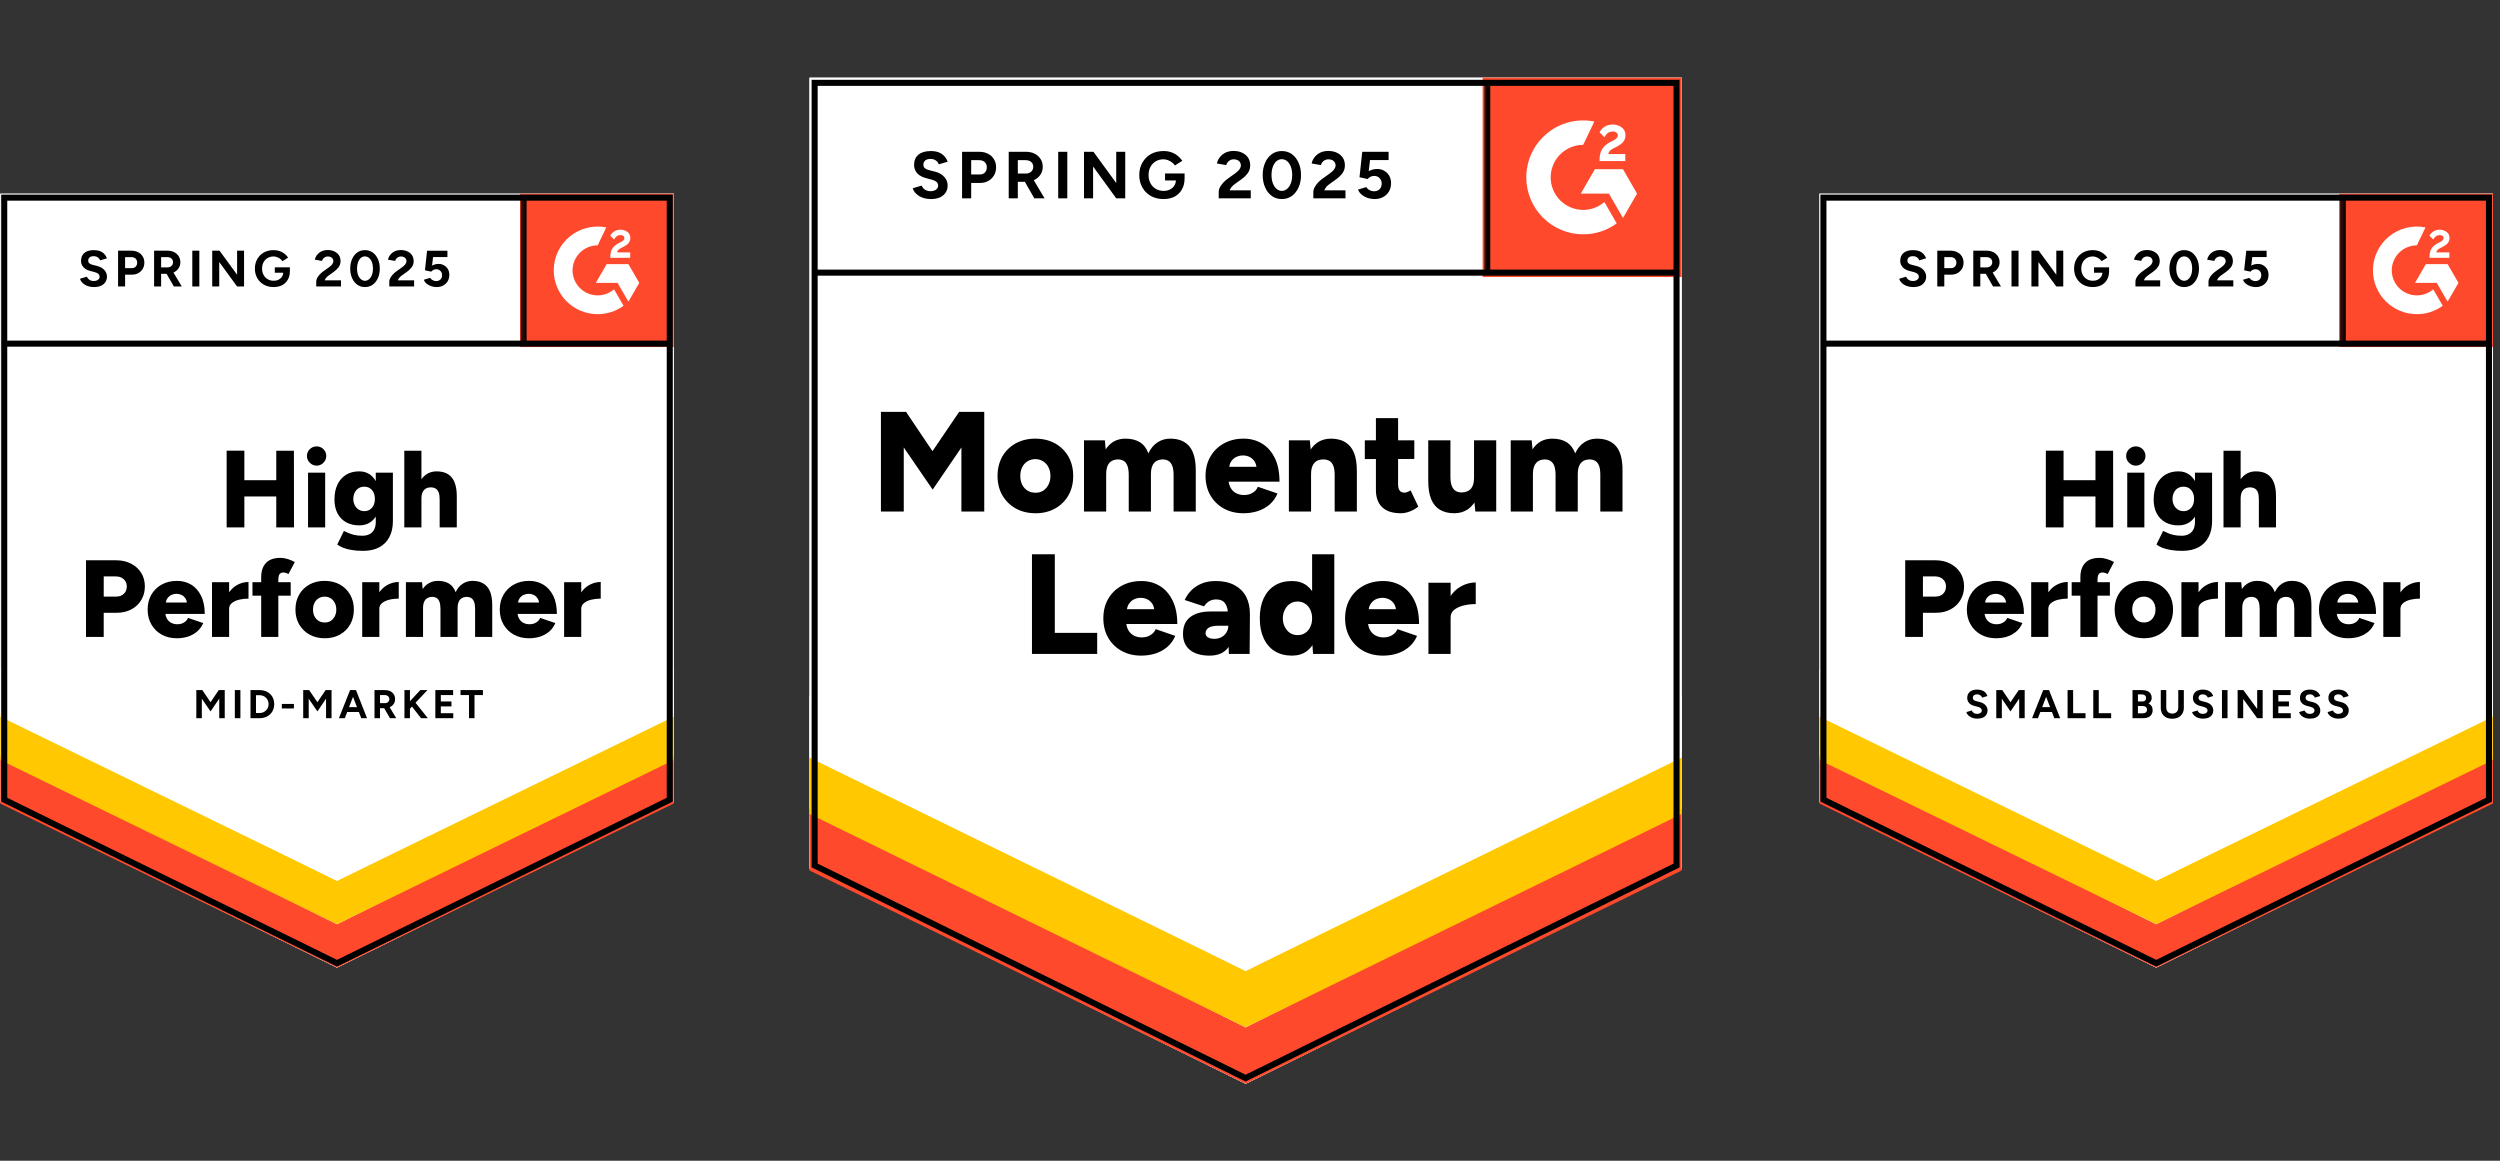 <svg fill="none" height="208" viewBox="0 0 448 208" width="448" xmlns="http://www.w3.org/2000/svg" xmlns:xlink="http://www.w3.org/1999/xlink"><rect x="0" y="0" width="448" height="208" fill="#333333" stroke="none"/><mask id="a" height="37" maskUnits="userSpaceOnUse" width="37" x="265" y="13"><path d="m265.683 13.924h35.678v35.72h-35.678z" fill="#fff"/></mask><mask id="b" height="29" maskUnits="userSpaceOnUse" width="28" x="93" y="34"><path d="m93.186 34.71h27.548v27.477h-27.548z" fill="#fff"/></mask><mask id="c" height="29" maskUnits="userSpaceOnUse" width="28" x="419" y="34"><path d="m419.186 34.71h27.548v27.477h-27.548z" fill="#fff"/></mask><path d="m145.06 155.669 78.15 38.554 78.151-38.554v-141.745h-156.301z" fill="#fff"/><path d="m145.06 155.669 78.15 38.554 78.151-38.554v-141.745h-156.301z" fill="#fff"/><path d="m166.797 35.673c-.419 0-.81-.051-1.172-.153-.374-.102-.702-.244-.985-.425-.283-.193-.516-.403-.697-.629-.192-.227-.317-.471-.374-.731l1.597-.476c.102.272.283.505.544.697.26.193.589.295.985.306.419.011.765-.079 1.037-.272.26-.193.39-.437.39-.731 0-.261-.101-.482-.305-.663-.216-.181-.504-.318-.867-.408l-1.087-.289c-.397-.102-.753-.261-1.07-.476-.306-.204-.544-.465-.714-.782-.181-.306-.272-.663-.272-1.072 0-.794.261-1.412.782-1.854.521-.431 1.257-.646 2.208-.646.533 0 .997.074 1.393.221.408.159.742.38 1.003.663.272.283.481.624.628 1.02l-1.58.476c-.102-.272-.277-.499-.526-.68-.261-.193-.584-.289-.969-.289-.396 0-.708.091-.934.272-.227.181-.34.442-.34.782 0 .261.091.465.272.612s.425.261.73.34l1.088.272c.713.181 1.268.499 1.665.953.396.454.594.958.594 1.514 0 .488-.119.913-.356 1.276-.238.374-.578.663-1.02.868-.453.204-1.002.306-1.648.306zm5.607-.136v-8.335h3.092c.589 0 1.11.119 1.563.357.453.227.804.55 1.053.97.261.42.391.901.391 1.446s-.125 1.026-.374 1.446c-.249.419-.583.748-1.002.987-.431.249-.929.374-1.495.374h-1.597v2.756zm1.631-4.269h1.563c.362 0 .662-.119.9-.357.227-.238.34-.55.34-.935 0-.374-.125-.686-.374-.935-.26-.227-.594-.34-1.002-.34h-1.427zm6.727 4.269v-8.335h3.092c.589 0 1.11.113 1.564.34.453.238.804.556 1.053.953.26.397.391.862.391 1.395 0 .522-.136.987-.408 1.395-.261.408-.623.726-1.087.953-.454.227-.975.34-1.563.34h-1.411v2.96zm4.588 0-1.92-3.351 1.24-.884 2.514 4.235zm-2.957-4.439h1.478c.25 0 .471-.051.663-.153.193-.102.346-.244.459-.425s.17-.391.17-.629c0-.351-.125-.641-.374-.867-.261-.215-.595-.323-1.002-.323h-1.394zm7.238 4.439v-8.335h1.631v8.335zm4.621 0v-8.335h1.699l4.077 5.596v-5.596h1.614v8.335h-1.614l-4.145-5.698v5.698zm14.254.136c-.85 0-1.603-.181-2.26-.544-.657-.374-1.166-.884-1.529-1.531-.373-.646-.56-1.389-.56-2.228 0-.839.187-1.582.56-2.228.363-.646.872-1.157 1.529-1.531.657-.363 1.41-.544 2.26-.544.51 0 .974.074 1.393.221.43.147.81.357 1.138.629.329.261.606.561.833.901l-1.325.833c-.136-.215-.318-.403-.544-.561-.215-.17-.453-.3-.714-.391-.26-.102-.521-.153-.781-.153-.521 0-.985.119-1.393.357-.408.249-.725.584-.952 1.004-.226.419-.339.907-.339 1.463 0 .544.113 1.032.339 1.463.227.431.544.765.952 1.004.408.249.883.374 1.427.374.419 0 .793-.085 1.121-.255.329-.17.589-.403.782-.697.192-.306.288-.658.288-1.055l1.547-.238c0 .782-.165 1.451-.493 2.007-.317.556-.759.981-1.325 1.276-.567.283-1.218.425-1.954.425zm.272-3.334v-1.259h3.5v1.004l-.884.255zm9.616 3.198v-1.208c0-.227.068-.476.204-.748.147-.283.345-.561.594-.834.261-.283.561-.544.901-.782l1.257-.901c.17-.125.334-.261.492-.408.159-.147.284-.312.374-.493.102-.181.153-.351.153-.51 0-.215-.051-.403-.153-.561-.09-.17-.232-.3-.425-.391-.192-.102-.43-.153-.713-.153-.238 0-.447.051-.629.153-.181.091-.334.215-.458.374-.114.159-.199.329-.255.51l-1.665-.289c.079-.397.249-.765.51-1.106.26-.34.6-.618 1.019-.834.43-.204.912-.306 1.444-.306.623 0 1.155.113 1.597.34.442.215.787.516 1.036.901.238.386.357.833.357 1.344s-.142.97-.425 1.378c-.283.397-.668.771-1.155 1.123l-1.138.816c-.227.159-.425.335-.595.527-.158.193-.283.403-.374.629h3.789v1.429zm11.314.136c-.679 0-1.274-.181-1.783-.544-.521-.374-.923-.884-1.207-1.531-.294-.646-.441-1.389-.441-2.228 0-.839.147-1.582.441-2.228.284-.646.686-1.157 1.207-1.531.509-.363 1.098-.544 1.766-.544.68 0 1.28.181 1.801.544.51.374.912.884 1.207 1.531.294.646.441 1.389.441 2.228 0 .839-.147 1.582-.441 2.228-.295.646-.697 1.157-1.207 1.531-.521.363-1.115.544-1.784.544zm0-1.463c.352 0 .669-.125.952-.374.283-.238.504-.573.662-1.004.159-.42.238-.907.238-1.463 0-.556-.079-1.049-.238-1.48-.158-.431-.379-.765-.662-1.004s-.606-.357-.969-.357c-.351 0-.668.119-.951.357-.272.238-.487.573-.646 1.004-.158.431-.237.924-.237 1.48 0 .556.079 1.043.237 1.463.159.431.38.765.663 1.004.272.249.589.374.951.374zm5.641 1.327v-1.208c0-.227.074-.476.221-.748.147-.283.345-.561.594-.834.25-.283.55-.544.901-.782l1.257-.901c.17-.125.334-.261.493-.408.147-.147.272-.312.373-.493.102-.181.153-.351.153-.51 0-.215-.051-.403-.153-.561-.101-.17-.243-.3-.424-.391-.193-.102-.431-.153-.714-.153-.238 0-.447.051-.628.153-.193.091-.346.215-.459.374-.125.159-.21.329-.255.51l-1.665-.289c.079-.397.249-.765.51-1.106.26-.34.6-.618 1.019-.834.431-.204.912-.306 1.444-.306.623 0 1.155.113 1.597.34.442.215.787.516 1.037.901.237.386.356.833.356 1.344s-.141.97-.424 1.378c-.284.397-.669.771-1.156 1.123l-1.138.816c-.226.159-.425.335-.595.527-.158.193-.283.403-.373.629h3.788v1.429zm10.958.136c-.374 0-.765-.062-1.172-.187-.397-.125-.753-.312-1.071-.561-.328-.261-.566-.578-.713-.953l1.478-.442c.181.261.391.448.629.561.237.125.492.187.764.187.408 0 .742-.125 1.002-.374.25-.249.374-.584.374-1.004 0-.397-.124-.726-.374-.987-.249-.261-.577-.391-.985-.391-.249 0-.476.057-.68.17-.203.113-.362.244-.475.391l-1.461-.323.492-4.559h4.723v1.48h-3.33l-.237 1.99c.215-.113.453-.21.713-.289.261-.068.544-.102.85-.102.453 0 .866.113 1.24.34.374.215.668.51.883.884s.323.811.323 1.31c0 .567-.124 1.066-.374 1.497-.26.431-.611.765-1.053 1.004-.442.238-.957.357-1.546.357z" fill="#000"/><path d="m157.861 91.668v-17.86h4.502l4.74 7.042 4.774-7.042h4.502v17.86h-4.094v-11.481l-5.148 7.552-5.182-7.552v11.481zm27.726.306c-1.348 0-2.531-.283-3.55-.85-1.02-.567-1.824-1.355-2.413-2.364-.578-.998-.866-2.155-.866-3.47 0-1.304.283-2.461.849-3.47.566-.998 1.365-1.786 2.396-2.364 1.03-.567 2.197-.851 3.499-.851 1.348 0 2.537.283 3.568.851 1.019.578 1.818 1.366 2.396 2.364.566 1.009.849 2.166.849 3.47 0 1.315-.283 2.472-.849 3.47-.578 1.009-1.377 1.797-2.396 2.364-1.019.567-2.18.85-3.483.85zm0-3.674c.51 0 .963-.125 1.359-.374.397-.261.708-.618.935-1.072.238-.442.357-.964.357-1.565 0-.59-.119-1.111-.357-1.565-.227-.454-.544-.805-.952-1.055-.407-.261-.872-.391-1.393-.391-.532 0-1.002.13-1.41.391-.408.249-.725.601-.951 1.055-.227.454-.34.975-.34 1.565 0 .601.113 1.123.34 1.565.226.454.549.811.968 1.072.419.249.901.374 1.444.374zm8.665 3.368v-12.757h3.737l.153 1.616c.408-.635.912-1.117 1.512-1.446.612-.318 1.28-.476 2.005-.476 1.053 0 1.926.215 2.616.646.691.442 1.195 1.106 1.513 1.99.396-.85.934-1.502 1.613-1.956.68-.454 1.445-.68 2.294-.68 1.529 0 2.679.465 3.449 1.395.77.941 1.149 2.398 1.138 4.371v7.297h-3.975v-6.532c0-.68-.074-1.219-.221-1.616s-.357-.692-.629-.884c-.272-.181-.594-.283-.968-.306-.725-.023-1.28.187-1.665.629-.385.431-.578 1.089-.578 1.973v6.736h-3.975v-6.532c0-.68-.074-1.219-.221-1.616-.136-.397-.34-.692-.612-.884-.272-.181-.594-.283-.968-.306-.736-.023-1.297.187-1.682.629-.374.431-.561 1.089-.561 1.973v6.736zm28.559.306c-1.325 0-2.498-.283-3.517-.85-1.019-.567-1.818-1.355-2.396-2.364-.577-.998-.866-2.155-.866-3.47 0-1.327.295-2.489.883-3.487.589-1.009 1.394-1.792 2.413-2.347 1.019-.567 2.197-.851 3.534-.851 1.212 0 2.299.289 3.262.868.974.578 1.744 1.44 2.31 2.585.566 1.134.85 2.551.85 4.252h-9.582l.441-.476c0 .578.119 1.089.357 1.531s.567.777.986 1.004c.43.227.906.34 1.427.34.634 0 1.166-.142 1.597-.425.43-.272.73-.624.9-1.055l3.517 1.208c-.34.794-.816 1.457-1.427 1.99-.623.522-1.337.913-2.141 1.174-.793.249-1.642.374-2.548.374zm-2.566-7.807-.407-.51h5.708l-.357.51c0-.624-.13-1.123-.391-1.497-.249-.374-.56-.646-.934-.816-.374-.159-.747-.238-1.121-.238s-.753.079-1.139.238c-.385.17-.707.442-.968.816-.26.374-.391.873-.391 1.497zm10.721 7.501v-12.757h3.754l.221 2.347v10.41zm8.205 0v-6.532h3.976v6.532zm0-6.532c0-.68-.073-1.219-.22-1.616-.159-.397-.374-.692-.646-.884-.283-.181-.629-.283-1.036-.306-.771-.023-1.348.187-1.733.629-.397.431-.595 1.089-.595 1.973h-1.189c0-1.338.204-2.483.611-3.436.408-.941.963-1.661 1.665-2.16.703-.488 1.524-.731 2.464-.731 1.019 0 1.874.21 2.565.629.702.42 1.229 1.055 1.58 1.905.34.85.51 1.939.51 3.266v.731zm11.876 6.838c-1.507 0-2.628-.363-3.364-1.089-.748-.714-1.121-1.746-1.121-3.096v-12.859h3.975v11.873c0 .51.096.884.289 1.123.181.238.47.357.866.357.148 0 .323-.04.527-.119.204-.079.391-.176.561-.289l1.376 2.909c-.408.34-.895.624-1.461.85-.566.227-1.116.34-1.648.34zm-6.473-9.712v-3.351h8.868v3.334zm19.809 9.406-.237-2.347v-10.41h3.975v12.757zm-8.443-6.226v-6.532h3.975v6.532zm3.975 0c0 .669.08 1.208.238 1.616.147.408.368.703.663.884.283.193.623.295 1.019.306.759 0 1.337-.215 1.733-.646.385-.431.578-1.083.578-1.956h1.206c0 1.349-.204 2.495-.612 3.436-.408.941-.963 1.661-1.665 2.16-.713.488-1.534.731-2.463.731-1.02 0-1.88-.21-2.583-.629-.69-.408-1.211-1.038-1.563-1.888-.351-.85-.526-1.939-.526-3.266v-.749zm10.805 6.226v-12.757h3.755l.153 1.616c.408-.635.912-1.117 1.512-1.446.6-.318 1.269-.476 2.005-.476 1.053 0 1.925.215 2.616.646.68.442 1.184 1.106 1.512 1.99.385-.85.918-1.502 1.597-1.956.68-.454 1.444-.68 2.294-.68 1.529 0 2.684.465 3.465 1.395.771.941 1.144 2.398 1.122 4.371v7.297h-3.976v-6.532c0-.68-.068-1.219-.204-1.616-.147-.397-.356-.692-.628-.884-.272-.181-.595-.283-.969-.306-.736-.023-1.291.187-1.665.629-.385.431-.577 1.089-.577 1.973v6.736h-3.976v-6.532c0-.68-.073-1.219-.221-1.616-.147-.397-.356-.692-.628-.884-.272-.181-.595-.283-.969-.306-.724-.023-1.279.187-1.664.629-.386.431-.578 1.089-.578 1.973v6.736zm-85.795 25.514v-17.86h4.094v14.084h7.594v3.776zm19.571.306c-1.325 0-2.497-.283-3.516-.85-1.02-.567-1.818-1.355-2.396-2.364-.578-.998-.866-2.155-.866-3.47 0-1.327.288-2.489.866-3.487.589-1.009 1.393-1.792 2.413-2.348 1.019-.567 2.202-.85 3.55-.85 1.201 0 2.288.289 3.262.867.963.579 1.727 1.441 2.294 2.586.577 1.134.866 2.551.866 4.252h-9.582l.425-.476c0 .578.119 1.089.357 1.531s.572.777 1.002 1.003c.419.227.895.341 1.427.341.623 0 1.15-.142 1.58-.426.442-.272.748-.623.918-1.054l3.516 1.207c-.339.794-.821 1.458-1.444 1.99-.623.522-1.33.913-2.123 1.174-.804.25-1.654.374-2.549.374zm-2.582-7.807-.408-.51h5.709l-.357.51c0-.624-.125-1.123-.374-1.497-.26-.374-.578-.646-.951-.816-.374-.159-.748-.238-1.122-.238-.373 0-.753.079-1.138.238-.374.17-.691.442-.951.816-.272.374-.408.873-.408 1.497zm18.297 7.501-.102-2.755v-3.589c0-.681-.056-1.276-.169-1.786-.125-.511-.34-.913-.646-1.208-.306-.283-.765-.425-1.376-.425-.476 0-.889.108-1.24.323-.363.227-.669.533-.918.919l-3.466-1.14c.284-.635.674-1.208 1.173-1.718.509-.51 1.127-.919 1.851-1.225.737-.306 1.586-.459 2.549-.459 1.325 0 2.446.249 3.364.748.917.488 1.608 1.174 2.072 2.059.453.884.68 1.933.68 3.146l-.051 7.11zm-3.465.306c-1.507 0-2.679-.34-3.517-1.02-.827-.681-1.24-1.639-1.24-2.875 0-1.349.43-2.353 1.291-3.01.872-.669 2.089-1.004 3.652-1.004h3.483v2.551h-1.987c-.85 0-1.462.119-1.835.358-.374.238-.561.572-.561 1.003 0 .306.142.544.425.715.283.181.668.272 1.155.272.498 0 .934-.108 1.308-.323.374-.205.663-.488.867-.851.215-.351.322-.743.322-1.174h1.003c0 1.701-.357 3.022-1.071 3.964-.713.929-1.812 1.394-3.295 1.394zm18.552-.306-.17-2.364v-15.496h3.975v17.86zm-3.789.306c-1.189 0-2.214-.266-3.075-.799s-1.523-1.304-1.988-2.313c-.464-.998-.696-2.189-.696-3.572 0-1.395.232-2.591.696-3.589.465-.987 1.127-1.752 1.988-2.297.861-.533 1.886-.799 3.075-.799 1.054 0 1.937.266 2.651.799.724.545 1.268 1.31 1.631 2.297.351.998.526 2.194.526 3.589 0 1.383-.175 2.574-.526 3.572-.363 1.009-.901 1.78-1.614 2.313-.725.533-1.614.799-2.668.799zm1.037-3.674c.498 0 .94-.124 1.325-.374.396-.261.702-.618.917-1.071.227-.443.34-.964.34-1.565 0-.59-.113-1.112-.34-1.565-.215-.454-.521-.805-.917-1.055-.385-.261-.833-.391-1.342-.391-.51 0-.963.13-1.36.391-.385.25-.69.601-.917 1.055-.238.453-.362.975-.374 1.565.012.601.136 1.122.374 1.565.227.453.538.81.934 1.071.397.25.85.374 1.36.374zm15.273 3.674c-1.325 0-2.498-.283-3.517-.85s-1.818-1.355-2.395-2.364c-.578-.998-.867-2.155-.867-3.47 0-1.327.289-2.489.867-3.487.589-1.009 1.393-1.792 2.412-2.348 1.019-.567 2.203-.85 3.551-.85 1.2 0 2.288.289 3.262.867.963.579 1.733 1.441 2.31 2.586.567 1.134.85 2.551.85 4.252h-9.582l.425-.476c0 .578.119 1.089.356 1.531.238.442.572.777 1.003 1.003.419.227.895.341 1.427.341.623 0 1.149-.142 1.58-.426.442-.272.747-.623.917-1.054l3.517 1.207c-.34.794-.821 1.458-1.444 1.99-.623.522-1.331.913-2.124 1.174-.804.25-1.653.374-2.548.374zm-2.582-7.807-.408-.51h5.708l-.357.51c0-.624-.124-1.123-.373-1.497-.261-.374-.578-.646-.952-.816-.374-.159-.747-.238-1.121-.238s-.753.079-1.138.238c-.374.17-.691.442-.952.816-.272.374-.407.873-.407 1.497zm13.659.902c0-1.384.277-2.535.832-3.453.555-.919 1.252-1.605 2.09-2.058.838-.465 1.716-.698 2.633-.698v3.878c-.781 0-1.512.085-2.191.255-.691.171-1.252.431-1.682.783-.419.351-.629.799-.629 1.344zm-2.922 6.599v-12.757h3.975v12.757z" fill="#000"/><path d="m265.683 13.924h35.678v35.72h-35.678z" fill="#ff492c"/><g mask="url(#a)"><path clip-rule="evenodd" d="m291.254 27.603h-3.048c.083-.478.377-.745.975-1.048l.562-.286c1.004-.515 1.539-1.095 1.539-2.041.011-.274-.047-.546-.168-.792-.12-.246-.3-.458-.523-.617-.452-.34-1.004-.507-1.639-.507-.493-.005-.976.133-1.392.396-.399.236-.719.585-.921 1.004l.884.883c.341-.691.839-1.031 1.493-1.031.552 0 .894.286.894.68 0 .332-.167.607-.802.929l-.359.175c-.783.396-1.327.847-1.639 1.361-.314.507-.471 1.16-.471 1.942v.211h4.615v-1.259zm-.417 2.721h-5.039l-2.519 4.371h5.039l2.519 4.371 2.522-4.371z" fill="#fff" fill-rule="evenodd"/><path clip-rule="evenodd" d="m283.707 37.616c-1.545-.001-3.025-.616-4.118-1.709-1.092-1.093-1.707-2.575-1.709-4.122.002-1.546.617-3.028 1.71-4.121 1.092-1.093 2.573-1.707 4.117-1.708l1.994-4.178c-1.478-.296-3.004-.26-4.467.106s-2.827 1.052-3.993 2.009-2.106 2.162-2.751 3.526-.98 2.856-.98 4.365c0 1.34.264 2.668.777 3.906.512 1.238 1.264 2.363 2.21 3.311.947.948 2.071 1.699 3.308 2.212s2.563.776 3.902.776c2.159.004 4.262-.682 6.006-1.956l-2.209-3.83c-1.055.912-2.403 1.414-3.797 1.413z" fill="#fff" fill-rule="evenodd"/><path d="m266.514 15.058v33.794" stroke="#000" stroke-width="1.085"/></g><path d="m145.06 155.986v-11.056l78.15 39.192 78.151-39.192v11.056l-78.151 38.237z" fill="#ff492c"/><path d="m145.06 145.858v-11.056l78.15 39.193 78.151-39.193v11.056l-78.151 38.237z" fill="#ffc800"/><path d="m145.06 135.763v-11.056l78.15 39.195 78.151-39.195v11.056l-78.151 38.237z" fill="#fff"/><path d="m300.638 48.852h-154.517m154.317 106.244-77.228 38.098-77.228-38.098v-140.249h154.456z" stroke="#000" stroke-width="1.085"/><path d="m.046 143.746 60.344 29.656 60.344-29.656v-109.036h-120.688z" fill="#fff"/><path d="m.046 143.746 60.344 29.656 60.344-29.656v-109.036h-120.688z" fill="#fff"/><g fill="#000"><path d="m16.831 51.441c-.324 0-.625-.039-.905-.118-.289-.079-.542-.188-.761-.327-.219-.148-.398-.31-.538-.484-.149-.174-.245-.362-.289-.563l1.233-.366c.079.209.219.388.42.536.201.148.455.227.761.236.324.009.59-.061.8-.209.201-.148.302-.336.302-.563 0-.201-.079-.371-.236-.51-.166-.14-.389-.244-.669-.314l-.84-.222c-.306-.079-.582-.201-.826-.366-.236-.157-.42-.358-.551-.602-.14-.235-.21-.51-.21-.824 0-.611.201-1.086.604-1.426.402-.332.971-.497 1.705-.497.411 0 .77.057 1.076.17.315.122.573.292.774.51.21.218.372.48.485.785l-1.22.366c-.079-.209-.214-.384-.407-.523-.201-.148-.45-.222-.748-.222-.306 0-.547.07-.722.209s-.262.34-.262.602c0 .201.07.358.21.471s.328.201.564.262l.84.209c.551.14.98.384 1.286.733.306.349.459.737.459 1.165 0 .375-.092.702-.276.981-.184.288-.446.51-.787.667-.35.157-.774.235-1.272.235zm4.329-.105v-6.411h2.388c.455 0 .857.091 1.207.275.35.174.621.423.813.746.201.323.302.694.302 1.112s-.096.789-.289 1.112c-.192.323-.45.576-.774.759-.332.192-.717.288-1.154.288h-1.233v2.12zm1.259-3.284h1.207c.28 0 .512-.092.695-.275.175-.183.262-.423.262-.72 0-.288-.096-.528-.289-.72-.201-.174-.459-.262-.774-.262h-1.102zm5.195 3.284v-6.411h2.388c.455 0 .857.087 1.207.262.35.183.621.427.813.733.201.305.302.663.302 1.073 0 .401-.105.759-.315 1.073-.201.314-.481.558-.84.733-.35.174-.752.262-1.207.262h-1.089v2.277zm3.542 0-1.482-2.578.958-.68 1.942 3.258zm-2.283-3.415h1.141c.192 0 .363-.039.512-.118.149-.079.267-.188.354-.327.087-.14.131-.301.131-.484 0-.27-.096-.493-.289-.667-.201-.166-.459-.249-.774-.249h-1.076zm5.588 3.415v-6.411h1.259v6.411zm3.568 0v-6.411h1.312l3.148 4.305v-4.305h1.246v6.411h-1.246l-3.201-4.383v4.383zm11.006.105c-.656 0-1.238-.14-1.745-.419-.507-.288-.901-.68-1.181-1.177-.289-.497-.433-1.069-.433-1.714 0-.645.144-1.217.433-1.714.28-.497.673-.89 1.181-1.177.507-.279 1.089-.419 1.745-.419.394 0 .752.057 1.076.17.332.113.625.275.879.484.254.201.468.432.643.693l-1.023.641c-.105-.166-.245-.31-.42-.432-.166-.131-.35-.231-.551-.301-.201-.079-.402-.118-.604-.118-.402 0-.761.092-1.076.275-.315.192-.56.449-.735.772-.175.323-.262.698-.262 1.125 0 .419.087.794.262 1.125s.42.589.735.772c.315.192.682.288 1.102.288.324 0 .612-.065.866-.196.254-.131.455-.31.603-.536.149-.235.223-.506.223-.811l1.194-.183c0 .602-.127 1.117-.38 1.544-.245.427-.586.754-1.023.981-.437.218-.94.327-1.509.327zm.21-2.564v-.968h2.702v.772l-.682.196zm7.425 2.46v-.929c0-.174.052-.366.157-.576.114-.218.267-.432.459-.641.201-.218.433-.419.695-.602l.971-.694c.131-.096.258-.201.381-.314.122-.113.219-.24.289-.379.079-.14.118-.27.118-.393 0-.166-.039-.31-.118-.432-.07-.131-.179-.231-.328-.301-.149-.079-.332-.118-.551-.118-.184 0-.345.039-.485.118-.14.07-.258.166-.354.288-.087.122-.153.253-.197.393l-1.286-.222c.061-.305.192-.589.394-.851.201-.262.464-.475.787-.641.332-.157.704-.235 1.115-.235.481 0 .892.087 1.233.262.341.166.608.397.8.693.184.297.275.641.275 1.034s-.109.746-.328 1.06c-.219.305-.516.593-.892.864l-.879.628c-.175.122-.328.257-.459.406-.122.148-.219.31-.289.484h2.925v1.099zm8.737.105c-.525 0-.984-.14-1.377-.419-.402-.288-.713-.68-.931-1.177-.227-.497-.341-1.069-.341-1.714 0-.645.114-1.217.341-1.714.219-.497.529-.89.931-1.177.394-.279.848-.419 1.364-.419.525 0 .988.14 1.391.419.394.288.704.68.931 1.177.227.497.341 1.069.341 1.714 0 .645-.114 1.217-.341 1.714-.227.497-.538.89-.931 1.177-.402.279-.862.419-1.377.419zm0-1.125c.271 0 .516-.096.735-.288.219-.183.389-.441.512-.772.122-.323.184-.698.184-1.125 0-.427-.061-.807-.184-1.138-.122-.331-.293-.589-.512-.772-.219-.183-.468-.275-.748-.275-.271 0-.516.092-.735.275-.21.183-.376.441-.498.772-.122.332-.184.711-.184 1.138 0 .427.061.802.184 1.125.122.332.293.589.512.772.21.192.455.288.735.288zm4.355 1.021v-.929c0-.174.057-.366.171-.576.114-.218.267-.432.459-.641.192-.218.424-.419.695-.602l.971-.694c.131-.096.258-.201.38-.314.114-.113.21-.24.289-.379.079-.14.118-.27.118-.393 0-.166-.039-.31-.118-.432-.079-.131-.188-.231-.328-.301-.149-.079-.332-.118-.551-.118-.184 0-.345.039-.485.118-.149.07-.267.166-.354.288-.096.122-.162.253-.197.393l-1.286-.222c.061-.305.192-.589.394-.851.201-.262.464-.475.787-.641.332-.157.704-.235 1.115-.235.481 0 .892.087 1.233.262.341.166.608.397.8.693.184.297.276.641.276 1.034s-.109.746-.328 1.06c-.219.305-.516.593-.892.864l-.879.628c-.175.122-.328.257-.459.406-.122.148-.219.31-.289.484h2.925v1.099zm8.461.105c-.289 0-.59-.048-.905-.144-.306-.096-.582-.24-.826-.432-.254-.201-.437-.445-.551-.733l1.141-.34c.14.201.302.345.485.432.184.096.38.144.59.144.315 0 .573-.096.774-.288.192-.192.289-.449.289-.772 0-.305-.096-.558-.289-.759-.192-.201-.446-.301-.761-.301-.192 0-.367.044-.525.131-.157.087-.28.188-.367.301l-1.128-.249.38-3.506h3.647v1.138h-2.571l-.184 1.531c.166-.087.35-.161.551-.222.201-.052.42-.079.656-.079.35 0 .669.087.958.262.289.166.516.393.682.68.166.288.249.624.249 1.008 0 .436-.096.82-.289 1.151-.201.332-.472.589-.813.772-.341.183-.739.275-1.194.275z"/><path d="m49.508 94.514v-13.738h3.162l.013 13.738zm-8.894 0v-13.751h3.175v13.751zm2.243-5.548v-2.918h8.343v2.918zm12.344 5.548v-9.813h3.07v9.813zm1.535-11.069c-.464 0-.87-.174-1.22-.523-.341-.34-.512-.741-.512-1.204 0-.48.171-.89.512-1.23.35-.332.756-.497 1.22-.497.472 0 .879.166 1.22.497.341.34.512.75.512 1.23 0 .462-.171.864-.512 1.204-.341.349-.748.523-1.22.523zm8.356 15.269c-.796 0-1.496-.052-2.099-.157-.595-.105-1.102-.24-1.522-.406-.42-.174-.765-.366-1.036-.576l1.194-2.434.748.34c.289.14.643.262 1.063.366.42.105.927.157 1.522.157.455 0 .861-.087 1.22-.262.359-.174.643-.449.853-.824.201-.375.302-.842.302-1.4v-8.819h3.07v8.701c0 1.099-.21 2.046-.63 2.839-.42.802-1.023 1.413-1.81 1.832-.787.427-1.745.641-2.873.641zm-.708-4.566c-.918 0-1.71-.188-2.374-.563-.656-.375-1.167-.907-1.535-1.596-.358-.698-.538-1.522-.538-2.473 0-1.047.179-1.945.538-2.695.359-.741.87-1.321 1.535-1.74.665-.41 1.456-.615 2.374-.615.761 0 1.421.205 1.981.615.551.419.98 1.008 1.286 1.766.306.759.459 1.666.459 2.721 0 .942-.153 1.753-.459 2.434-.306.68-.735 1.208-1.286 1.583-.56.375-1.22.563-1.981.563zm.905-2.551c.394 0 .73-.096 1.01-.288.28-.192.498-.449.656-.772.149-.332.223-.707.223-1.125 0-.445-.079-.829-.236-1.151-.158-.332-.376-.589-.656-.772-.28-.183-.617-.275-1.01-.275-.385 0-.726.092-1.023.275-.289.183-.516.441-.682.772-.166.323-.254.707-.262 1.151.009.419.096.794.262 1.125.166.323.398.58.695.772.297.192.638.288 1.023.288zm7.162 2.918v-13.738h3.07v13.738zm6.336 0v-5.024h3.07v5.024zm0-5.024c0-.523-.057-.938-.171-1.243-.122-.305-.293-.532-.512-.68-.227-.14-.49-.218-.787-.235-.595-.018-1.041.144-1.338.484-.306.332-.459.837-.459 1.518h-.918c0-1.029.158-1.91.472-2.643.315-.724.743-1.278 1.286-1.662.542-.375 1.167-.563 1.876-.563.805 0 1.474.161 2.007.484.542.323.945.811 1.207 1.465.271.654.407 1.492.407 2.512v.563zm-63.374 24.65v-13.738h5.418c.997 0 1.88.2 2.65.602.778.401 1.386.95 1.823 1.648.437.698.656 1.514.656 2.447 0 .898-.214 1.705-.643 2.421-.42.715-1.01 1.273-1.771 1.674-.761.41-1.635.615-2.624.615h-2.335v4.331zm3.175-7.235h2.256c.569 0 1.023-.17 1.364-.511.341-.331.512-.763.512-1.295 0-.541-.184-.977-.551-1.308-.359-.332-.831-.498-1.417-.498h-2.164zm13.105 7.471c-1.023 0-1.928-.218-2.715-.655-.787-.436-1.404-1.042-1.85-1.818-.446-.768-.669-1.658-.669-2.669 0-1.021.223-1.915.669-2.683.455-.776 1.076-1.378 1.863-1.805.787-.436 1.701-.654 2.742-.654.927 0 1.767.222 2.519.667.743.445 1.334 1.108 1.771 1.989.446.872.669 1.962.669 3.271h-7.399l.328-.367c0 .445.092.838.275 1.178.184.34.442.597.774.772.324.174.691.261 1.102.261.481 0 .888-.109 1.22-.327.341-.209.577-.479.708-.811l2.716.929c-.262.611-.634 1.121-1.115 1.531-.481.401-1.028.702-1.64.903-.621.192-1.277.288-1.968.288zm-1.994-6.006-.315-.392h4.408l-.276.392c0-.48-.096-.864-.289-1.151-.201-.288-.446-.498-.735-.628-.289-.123-.577-.184-.866-.184s-.582.061-.879.184c-.289.13-.538.34-.748.628-.201.287-.302.671-.302 1.151zm10.547.693c0-1.064.214-1.949.643-2.656.428-.706.966-1.234 1.613-1.583.647-.357 1.325-.536 2.033-.536v2.983c-.603 0-1.172.065-1.705.196-.525.131-.953.332-1.286.602-.324.271-.485.615-.485 1.034zm-2.256 5.077v-9.813h3.07v9.813zm8.816 0v-10.716c0-1.073.28-1.914.84-2.525.568-.619 1.434-.929 2.597-.929.437 0 .892.074 1.364.222.472.157.879.332 1.22.524l-1.141 2.159c-.157-.105-.315-.179-.472-.223-.157-.043-.302-.065-.433-.065-.315 0-.547.105-.695.314-.14.218-.21.576-.21 1.073v10.166zm-1.561-7.392v-2.421h6.848v2.421zm12.974 7.628c-1.041 0-1.955-.218-2.742-.655-.787-.436-1.408-1.042-1.863-1.818-.446-.768-.669-1.658-.669-2.669 0-1.004.219-1.893.656-2.67.437-.767 1.054-1.373 1.85-1.818.796-.436 1.697-.654 2.702-.654 1.041 0 1.959.218 2.755.654.787.445 1.399 1.051 1.837 1.818.446.777.669 1.666.669 2.67 0 1.011-.223 1.901-.669 2.669-.437.776-1.049 1.382-1.837 1.818-.787.437-1.684.655-2.689.655zm0-2.827c.394 0 .743-.095 1.05-.287.306-.201.547-.476.722-.825.184-.34.276-.741.276-1.203 0-.454-.092-.855-.276-1.204-.175-.349-.42-.619-.735-.811-.315-.201-.673-.301-1.076-.301-.411 0-.774.1-1.089.301-.315.192-.56.462-.735.811s-.262.75-.262 1.204c0 .462.087.863.262 1.203.175.349.424.624.748.825.324.192.695.287 1.115.287zm8.947-2.486c0-1.064.214-1.949.643-2.656.428-.706.966-1.234 1.613-1.583.647-.357 1.325-.536 2.033-.536v2.983c-.604 0-1.168.065-1.692.196-.533.131-.966.332-1.299.602-.324.271-.485.615-.485 1.034zm-2.256 5.077v-9.813h3.07v9.813zm7.832 0v-9.813h2.886l.118 1.243c.315-.488.708-.855 1.181-1.099.464-.253.975-.379 1.535-.379.813 0 1.487.165 2.02.497.533.34.923.85 1.168 1.531.306-.655.722-1.156 1.246-1.505s1.115-.523 1.771-.523c1.181 0 2.068.362 2.663 1.086.595.715.888 1.831.879 3.349v5.613h-3.07v-5.024c0-.524-.057-.938-.171-1.243s-.276-.532-.485-.681c-.21-.139-.459-.218-.748-.235-.56-.009-.988.153-1.286.484-.297.332-.446.837-.446 1.518v5.181h-3.07v-5.024c0-.524-.057-.938-.171-1.243-.105-.305-.262-.532-.472-.681-.21-.139-.459-.218-.748-.235-.568-.009-.997.153-1.286.484-.297.332-.446.837-.446 1.518v5.181zm22.052.236c-1.023 0-1.928-.218-2.716-.655-.787-.436-1.404-1.042-1.85-1.818-.446-.768-.669-1.658-.669-2.669 0-1.021.227-1.915.682-2.683.455-.776 1.076-1.378 1.863-1.805.787-.436 1.697-.654 2.729-.654.936 0 1.775.222 2.519.667.752.445 1.347 1.108 1.784 1.989.437.872.656 1.962.656 3.271h-7.399l.341-.367c0 .445.092.838.276 1.178.184.34.437.597.761.772.332.174.7.261 1.102.261.49 0 .901-.109 1.233-.327.332-.209.564-.479.695-.811l2.715.929c-.262.611-.63 1.121-1.102 1.531-.481.401-1.032.702-1.653.903-.612.192-1.268.288-1.968.288zm-1.981-6.006-.315-.392h4.408l-.276.392c0-.48-.101-.864-.302-1.151-.192-.288-.433-.498-.722-.628-.289-.123-.577-.184-.866-.184s-.582.061-.879.184c-.297.13-.547.34-.748.628-.201.287-.302.671-.302 1.151zm10.547.693c0-1.064.214-1.949.643-2.656.42-.706.957-1.234 1.613-1.583.648-.357 1.325-.536 2.034-.536v2.983c-.604 0-1.172.065-1.706.196-.533.131-.962.332-1.285.602-.333.271-.499.615-.499 1.034zm-2.269 5.077v-9.813h3.069v9.813z"/><path d="m35.183 128.703v-5.038h1.076l1.469 2.172 1.469-2.172h1.076v5.038h-.984v-3.507l-1.561 2.29-1.561-2.277v3.494zm6.9 0v-5.038h.997v5.038zm2.807 0v-5.038h1.614c.516 0 .975.105 1.377.314.394.218.704.515.931.89.219.375.328.811.328 1.309 0 .488-.109.924-.328 1.308-.227.375-.538.672-.931.89-.402.218-.861.327-1.377.327zm.984-.929h.63c.236 0 .45-.039.643-.118.201-.087.376-.201.525-.34.14-.148.254-.319.341-.51.079-.192.118-.402.118-.628 0-.227-.039-.437-.118-.628-.087-.192-.201-.362-.341-.511-.149-.139-.324-.253-.525-.34-.192-.078-.407-.118-.643-.118h-.63zm4.631-.811v-.812h2.164v.812zm3.83 1.74v-5.038h1.063l1.482 2.172 1.469-2.172h1.063v5.038h-.984v-3.507l-1.548 2.29-1.561-2.277v3.494zm10.403 0-1.942-5.038h.997l1.981 5.038zm-4.001 0 1.994-5.038h.997l-1.942 5.038zm.945-1.112v-.877h3.162v.877zm5.431 1.112v-5.038h1.876c.35 0 .665.066.945.197.271.139.485.331.643.575.149.245.223.528.223.851 0 .314-.079.593-.236.837-.166.253-.389.445-.669.576-.271.139-.586.209-.945.209h-.853v1.793zm2.768 0-1.168-2.028.761-.537 1.535 2.565zm-1.784-2.696h.892c.149 0 .284-.03.407-.091.114-.061.205-.148.276-.262.07-.104.105-.227.105-.366 0-.218-.079-.393-.236-.524-.157-.139-.359-.209-.604-.209h-.84zm4.972 1.414-.105-1.23 2.361-2.526h1.272zm-.59 1.282v-5.038h.984v5.038zm2.978 0-2.007-2.565.708-.588 2.519 3.153zm2.558 0v-5.038h3.188v.89h-2.204v1.152h1.902v.876h-1.902v1.217h2.23v.903zm6.034 0v-4.148h-1.522v-.89h4.014v.89h-1.509v4.148z"/></g><path d="m93.186 34.71h27.548v27.477h-27.548z" fill="#ff492c"/><g mask="url(#b)"><path clip-rule="evenodd" d="m112.93 45.233h-2.353c.064-.368.291-.573.753-.806l.434-.22c.775-.396 1.188-.843 1.188-1.57.008-.21-.036-.42-.13-.609-.093-.189-.232-.352-.404-.474-.349-.262-.775-.39-1.266-.39-.38-.004-.753.102-1.074.305-.308.182-.556.45-.711.772l.682.679c.264-.531.648-.793 1.153-.793.427 0 .69.22.69.523 0 .255-.128.467-.619.714l-.277.135c-.604.305-1.024.652-1.266 1.047-.242.39-.363.892-.363 1.494v.162h3.563v-.968zm-.321 2.094h-3.891l-1.946 3.363h3.891l1.946 3.363 1.946-3.363z" fill="#fff" fill-rule="evenodd"/><path clip-rule="evenodd" d="m107.103 52.935c-1.193-.001-2.336-.474-3.18-1.315-.843-.841-1.318-1.981-1.32-3.171.002-1.189.477-2.329 1.321-3.17.843-.841 1.986-1.313 3.179-1.314l1.54-3.213c-1.142-.228-2.32-.2-3.45.082-1.129.281-2.182.809-3.083 1.546-.9.736-1.626 1.663-2.124 2.712-.498 1.05-.757 2.196-.757 3.358 0 1.031.204 2.052.6 3.004.396.953.976 1.818 1.707 2.547s1.599 1.307 2.554 1.701c.955.394 1.979.597 3.013.597 1.667.003 3.291-.524 4.637-1.505l-1.705-2.947c-.815.702-1.856 1.088-2.932 1.087z" fill="#fff" fill-rule="evenodd"/><path d="m93.827 35.583v25.995" stroke="#000" stroke-width="1.085"/></g><path d="m.046 143.989v-8.505l60.344 30.149 60.344-30.149v8.505l-60.344 29.413z" fill="#ff492c"/><path d="m.046 136.199v-8.505l60.344 30.148 60.344-30.148v8.505l-60.344 29.413z" fill="#ffc800"/><path d="m.046 128.433v-8.504l60.344 30.149 60.344-30.149v8.504l-60.344 29.413z" fill="#fff"/><path d="m120.177 61.579h-119.311m119.156 81.726-59.632 29.305-59.632-29.305v-107.884h119.264z" stroke="#000" stroke-width="1.085"/><path d="m326.046 143.746 60.344 29.656 60.344-29.656v-109.036h-120.688z" fill="#fff"/><path d="m326.046 143.746 60.344 29.656 60.344-29.656v-109.036h-120.688z" fill="#fff"/><path d="m342.831 51.441c-.324 0-.625-.039-.905-.118-.289-.079-.543-.188-.761-.327-.219-.148-.398-.31-.538-.484-.149-.174-.245-.362-.289-.563l1.233-.366c.079.209.219.388.42.536.201.148.455.227.761.236.324.009.59-.061.8-.209.202-.148.302-.336.302-.563 0-.201-.079-.371-.236-.51-.166-.14-.389-.244-.669-.314l-.84-.222c-.306-.079-.581-.201-.826-.366-.236-.157-.42-.358-.551-.602-.14-.235-.21-.51-.21-.824 0-.611.201-1.086.603-1.426.403-.332.971-.497 1.706-.497.411 0 .769.057 1.076.17.314.122.572.292.774.51.209.218.371.48.485.785l-1.22.366c-.079-.209-.214-.384-.407-.523-.201-.148-.45-.222-.748-.222-.306 0-.546.07-.721.209s-.262.34-.262.602c0 .201.07.358.21.471.139.113.327.201.564.262l.839.209c.551.14.98.384 1.286.733.306.349.459.737.459 1.165 0 .375-.092.702-.276.981-.183.288-.446.51-.787.667-.349.157-.774.235-1.272.235zm4.329-.105v-6.411h2.387c.455 0 .857.091 1.207.275.35.174.621.423.814.746.201.323.301.694.301 1.112s-.096.789-.288 1.112c-.193.323-.451.576-.774.759-.333.192-.717.288-1.155.288h-1.233v2.12zm1.259-3.284h1.207c.28 0 .512-.092.695-.275.175-.183.263-.423.263-.72 0-.288-.096-.528-.289-.72-.201-.174-.459-.262-.774-.262h-1.102zm5.195 3.284v-6.411h2.388c.454 0 .857.087 1.206.262.35.183.621.427.814.733.201.305.302.663.302 1.073 0 .401-.105.759-.315 1.073-.201.314-.481.558-.84.733-.35.174-.752.262-1.207.262h-1.089v2.277zm3.542 0-1.482-2.578.957-.68 1.942 3.258zm-2.283-3.415h1.142c.192 0 .363-.039.511-.118.149-.079.267-.188.355-.327.087-.14.131-.301.131-.484 0-.27-.096-.493-.289-.667-.201-.166-.459-.249-.774-.249h-1.076zm5.589 3.415v-6.411h1.259v6.411zm3.568 0v-6.411h1.312l3.148 4.305v-4.305h1.246v6.411h-1.246l-3.201-4.383v4.383zm11.006.105c-.656 0-1.237-.14-1.745-.419-.507-.288-.9-.68-1.18-1.177-.289-.497-.433-1.069-.433-1.714 0-.645.144-1.217.433-1.714.28-.497.673-.89 1.18-1.177.508-.279 1.089-.419 1.745-.419.394 0 .752.057 1.076.17.332.113.625.275.879.484.253.201.468.432.643.693l-1.024.641c-.105-.166-.244-.31-.419-.432-.167-.131-.35-.231-.551-.301-.201-.079-.403-.118-.604-.118-.402 0-.761.092-1.075.275-.315.192-.56.449-.735.772-.175.323-.262.698-.262 1.125 0 .419.087.794.262 1.125s.42.589.735.772c.314.192.682.288 1.101.288.324 0 .613-.065.866-.196.254-.131.455-.31.604-.536.148-.235.223-.506.223-.811l1.193-.183c0 .602-.126 1.117-.38 1.544-.245.427-.586.754-1.023.981-.437.218-.94.327-1.509.327zm.21-2.564v-.968h2.702v.772l-.682.196zm7.425 2.46v-.929c0-.174.053-.366.157-.576.114-.218.267-.432.46-.641.201-.218.433-.419.695-.602l.971-.694c.131-.096.258-.201.38-.314.123-.113.219-.24.289-.379.078-.14.118-.27.118-.393 0-.166-.04-.31-.118-.432-.07-.131-.18-.231-.328-.301-.149-.079-.333-.118-.551-.118-.184 0-.346.039-.486.118-.14.07-.258.166-.354.288-.087.122-.153.253-.197.393l-1.285-.222c.061-.305.192-.589.393-.851.202-.262.464-.475.787-.641.333-.157.704-.235 1.116-.235.481 0 .892.087 1.233.262.341.166.607.397.8.693.184.297.275.641.275 1.034s-.109.746-.328 1.06c-.218.305-.516.593-.892.864l-.879.628c-.175.122-.328.257-.459.406-.122.148-.218.31-.288.484h2.925v1.099zm8.737.105c-.525 0-.984-.14-1.378-.419-.402-.288-.712-.68-.931-1.177-.227-.497-.341-1.069-.341-1.714 0-.645.114-1.217.341-1.714.219-.497.529-.89.931-1.177.394-.279.849-.419 1.365-.419.524 0 .988.14 1.39.419.394.288.704.68.932 1.177.227.497.341 1.069.341 1.714 0 .645-.114 1.217-.341 1.714-.228.497-.538.89-.932 1.177-.402.279-.861.419-1.377.419zm0-1.125c.271 0 .516-.096.734-.288.219-.183.39-.441.512-.772.123-.323.184-.698.184-1.125 0-.427-.061-.807-.184-1.138-.122-.331-.293-.589-.512-.772-.218-.183-.467-.275-.747-.275-.271 0-.516.092-.735.275-.21.183-.376.441-.498.772-.123.332-.184.711-.184 1.138 0 .427.061.802.184 1.125.122.332.293.589.511.772.21.192.455.288.735.288zm4.355 1.021v-.929c0-.174.057-.366.171-.576.113-.218.266-.432.459-.641.192-.218.424-.419.695-.602l.971-.694c.131-.096.258-.201.38-.314.114-.113.21-.24.289-.379s.118-.27.118-.393c0-.166-.039-.31-.118-.432-.079-.131-.188-.231-.328-.301-.149-.079-.332-.118-.551-.118-.184 0-.346.039-.485.118-.149.07-.267.166-.355.288-.096.122-.161.253-.196.393l-1.286-.222c.061-.305.192-.589.394-.851.201-.262.463-.475.787-.641.332-.157.704-.235 1.115-.235.481 0 .892.087 1.233.262.341.166.608.397.8.693.184.297.275.641.275 1.034s-.109.746-.327 1.06c-.219.305-.516.593-.892.864l-.879.628c-.175.122-.328.257-.46.406-.122.148-.218.31-.288.484h2.925v1.099zm8.461.105c-.288 0-.59-.048-.905-.144-.306-.096-.581-.24-.826-.432-.254-.201-.437-.445-.551-.733l1.141-.34c.14.201.302.345.485.432.184.096.381.144.591.144.315 0 .573-.096.774-.288.192-.192.288-.449.288-.772 0-.305-.096-.558-.288-.759-.193-.201-.446-.301-.761-.301-.192 0-.367.044-.525.131-.157.087-.28.188-.367.301l-1.128-.249.38-3.506h3.647v1.138h-2.571l-.184 1.531c.166-.087.35-.161.551-.222.201-.052.42-.079.656-.079.35 0 .669.087.958.262.288.166.516.393.682.68.166.288.249.624.249 1.008 0 .436-.096.82-.289 1.151-.201.332-.472.589-.813.772s-.739.275-1.194.275z" fill="#000"/><path d="m375.508 94.514v-13.738h3.162l.013 13.738zm-8.894 0v-13.751h3.175v13.751zm2.243-5.548v-2.918h8.344v2.918zm12.345 5.548v-9.813h3.069v9.813zm1.535-11.069c-.464 0-.871-.174-1.22-.523-.341-.34-.512-.741-.512-1.204 0-.48.171-.89.512-1.23.349-.332.756-.497 1.22-.497.472 0 .879.166 1.22.497.341.34.511.75.511 1.23 0 .462-.17.864-.511 1.204-.341.349-.748.523-1.22.523zm8.356 15.269c-.796 0-1.495-.052-2.099-.157-.595-.105-1.102-.24-1.522-.406-.419-.174-.765-.366-1.036-.576l1.194-2.434.748.34c.288.14.642.262 1.062.366.42.105.927.157 1.522.157.455 0 .861-.087 1.22-.262.358-.174.643-.449.852-.824.202-.375.302-.842.302-1.4v-8.819h3.07v8.701c0 1.099-.21 2.046-.63 2.839-.42.802-1.023 1.413-1.81 1.832-.787.427-1.745.641-2.873.641zm-.708-4.566c-.919 0-1.71-.188-2.375-.563-.656-.375-1.167-.907-1.535-1.596-.358-.698-.538-1.522-.538-2.473 0-1.047.18-1.945.538-2.695.359-.741.871-1.321 1.535-1.74.665-.41 1.456-.615 2.375-.615.76 0 1.421.205 1.98.615.551.419.98 1.008 1.286 1.766s.459 1.666.459 2.721c0 .942-.153 1.753-.459 2.434s-.735 1.208-1.286 1.583c-.559.375-1.22.563-1.98.563zm.905-2.551c.393 0 .73-.096 1.01-.288s.498-.449.656-.772c.148-.332.223-.707.223-1.125 0-.445-.079-.829-.236-1.151-.158-.332-.376-.589-.656-.772s-.617-.275-1.01-.275c-.385 0-.726.092-1.024.275-.288.183-.516.441-.682.772-.166.323-.253.707-.262 1.151.009.419.096.794.262 1.125.166.323.398.58.696.772.297.192.638.288 1.023.288zm7.162 2.918v-13.738h3.07v13.738zm6.336 0v-5.024h3.07v5.024zm0-5.024c0-.523-.056-.938-.17-1.243-.123-.305-.293-.532-.512-.68-.227-.14-.489-.218-.787-.235-.594-.018-1.04.144-1.338.484-.306.332-.459.837-.459 1.518h-.918c0-1.029.157-1.91.472-2.643.315-.724.743-1.278 1.286-1.662.542-.375 1.167-.563 1.875-.563.805 0 1.474.161 2.008.484.542.323.944.811 1.206 1.465.272.654.407 1.492.407 2.512v.563zm-63.374 24.65v-13.738h5.418c.997 0 1.88.2 2.65.602.778.401 1.386.95 1.823 1.648.438.698.656 1.514.656 2.447 0 .898-.214 1.705-.643 2.421-.419.715-1.01 1.273-1.771 1.674-.76.41-1.635.615-2.623.615h-2.335v4.331zm3.175-7.235h2.256c.568 0 1.023-.17 1.364-.511.341-.331.512-.763.512-1.295 0-.541-.184-.977-.551-1.308-.359-.332-.831-.498-1.417-.498h-2.164zm13.105 7.471c-1.023 0-1.929-.218-2.716-.655-.787-.436-1.403-1.042-1.849-1.818-.446-.768-.669-1.658-.669-2.669 0-1.021.223-1.915.669-2.683.454-.776 1.075-1.378 1.862-1.805.788-.436 1.701-.654 2.742-.654.927 0 1.767.222 2.519.667.743.445 1.334 1.108 1.771 1.989.446.872.669 1.962.669 3.271h-7.399l.328-.367c0 .445.092.838.276 1.178.183.34.441.597.774.772.323.174.691.261 1.102.261.481 0 .887-.109 1.22-.327.341-.209.577-.479.708-.811l2.715.929c-.262.611-.634 1.121-1.115 1.531-.481.401-1.027.702-1.639.903-.621.192-1.277.288-1.968.288zm-1.994-6.006-.315-.392h4.408l-.276.392c0-.48-.096-.864-.288-1.151-.201-.288-.446-.498-.735-.628-.289-.123-.577-.184-.866-.184-.288 0-.581.061-.879.184-.288.13-.538.34-.747.628-.202.287-.302.671-.302 1.151zm10.547.693c0-1.064.214-1.949.643-2.656.428-.706.966-1.234 1.613-1.583.647-.357 1.325-.536 2.034-.536v2.983c-.604 0-1.172.065-1.706.196-.524.131-.953.332-1.285.602-.324.271-.486.615-.486 1.034zm-2.256 5.077v-9.813h3.069v9.813zm8.815 0v-10.716c0-1.073.28-1.914.84-2.525.568-.619 1.434-.929 2.597-.929.437 0 .892.074 1.364.222.473.157.879.332 1.22.524l-1.141 2.159c-.157-.105-.315-.179-.472-.223-.158-.043-.302-.065-.433-.065-.315 0-.547.105-.695.314-.14.218-.21.576-.21 1.073v10.166zm-1.561-7.392v-2.421h6.848v2.421zm12.974 7.628c-1.041 0-1.955-.218-2.742-.655-.787-.436-1.408-1.042-1.863-1.818-.446-.768-.669-1.658-.669-2.669 0-1.004.219-1.893.656-2.67.438-.767 1.054-1.373 1.85-1.818.796-.436 1.697-.654 2.702-.654 1.041 0 1.959.218 2.755.654.787.445 1.4 1.051 1.837 1.818.446.777.669 1.666.669 2.67 0 1.011-.223 1.901-.669 2.669-.437.776-1.05 1.382-1.837 1.818-.787.437-1.683.655-2.689.655zm0-2.827c.394 0 .743-.095 1.049-.287.307-.201.547-.476.722-.825.184-.34.275-.741.275-1.203 0-.454-.091-.855-.275-1.204-.175-.349-.42-.619-.735-.811-.314-.201-.673-.301-1.075-.301-.411 0-.774.1-1.089.301-.315.192-.56.462-.735.811s-.262.75-.262 1.204c0 .462.087.863.262 1.203.175.349.424.624.748.825.324.192.695.287 1.115.287zm8.947-2.486c0-1.064.214-1.949.642-2.656.429-.706.967-1.234 1.614-1.583.647-.357 1.325-.536 2.033-.536v2.983c-.603 0-1.167.065-1.692.196-.533.131-.966.332-1.299.602-.323.271-.485.615-.485 1.034zm-2.257 5.077v-9.813h3.07v9.813zm7.832 0v-9.813h2.886l.118 1.243c.315-.488.708-.855 1.181-1.099.463-.253.975-.379 1.535-.379.813 0 1.486.165 2.02.497.533.34.922.85 1.167 1.531.306-.655.722-1.156 1.246-1.505.525-.349 1.116-.523 1.771-.523 1.181 0 2.069.362 2.663 1.086.595.715.888 1.831.879 3.349v5.613h-3.069v-5.024c0-.524-.057-.938-.171-1.243s-.275-.532-.485-.681c-.21-.139-.459-.218-.748-.235-.56-.009-.988.153-1.286.484-.297.332-.446.837-.446 1.518v5.181h-3.069v-5.024c0-.524-.057-.938-.171-1.243-.105-.305-.262-.532-.472-.681-.21-.139-.459-.218-.748-.235-.568-.009-.997.153-1.285.484-.298.332-.446.837-.446 1.518v5.181zm22.052.236c-1.023 0-1.929-.218-2.716-.655-.787-.436-1.403-1.042-1.849-1.818-.446-.768-.669-1.658-.669-2.669 0-1.021.227-1.915.682-2.683.454-.776 1.075-1.378 1.863-1.805.787-.436 1.696-.654 2.728-.654.936 0 1.775.222 2.519.667.752.445 1.347 1.108 1.784 1.989.437.872.656 1.962.656 3.271h-7.399l.341-.367c0 .445.092.838.276 1.178.183.34.437.597.761.772.332.174.699.261 1.101.261.49 0 .901-.109 1.234-.327.332-.209.564-.479.695-.811l2.715.929c-.262.611-.629 1.121-1.102 1.531-.481.401-1.032.702-1.652.903-.613.192-1.269.288-1.968.288zm-1.981-6.006-.315-.392h4.408l-.276.392c0-.48-.1-.864-.301-1.151-.193-.288-.433-.498-.722-.628-.289-.123-.577-.184-.866-.184-.288 0-.581.061-.879.184-.297.13-.546.34-.747.628-.202.287-.302.671-.302 1.151zm10.547.693c0-1.064.214-1.949.643-2.656.42-.706.957-1.234 1.613-1.583.648-.357 1.325-.536 2.034-.536v2.983c-.604 0-1.172.065-1.706.196-.533.131-.962.332-1.285.602-.333.271-.499.615-.499 1.034zm-2.269 5.077v-9.813h3.069v9.813z" fill="#000"/><path d="m354.335 128.781c-.262 0-.502-.03-.721-.091s-.415-.149-.59-.262-.32-.24-.433-.379c-.114-.14-.184-.288-.21-.445l.957-.288c.062.166.175.31.342.432.157.113.354.174.59.183.254 0 .463-.057.63-.17.157-.114.236-.262.236-.445 0-.157-.062-.292-.184-.406-.131-.104-.306-.187-.525-.248l-.656-.17c-.244-.061-.463-.157-.656-.288-.183-.122-.327-.279-.432-.471-.105-.183-.158-.402-.158-.654 0-.472.158-.842.472-1.113.315-.261.761-.392 1.338-.392.315 0 .595.048.84.144.245.087.45.218.617.392.157.175.279.38.367.615l-.958.288c-.052-.157-.157-.292-.315-.406-.157-.122-.354-.183-.59-.183s-.424.057-.564.17c-.131.114-.197.271-.197.471 0 .157.053.28.158.367.105.096.253.166.446.209l.656.17c.437.105.774.292 1.01.563.245.279.367.584.367.916 0 .296-.074.558-.223.785-.14.227-.345.401-.617.523-.279.122-.612.183-.997.183zm3.398-.078v-5.038h1.076l1.469 2.172 1.482-2.172h1.063v5.038h-.984v-3.507l-1.561 2.29-1.548-2.277v3.494zm10.403 0-1.928-5.038h.983l1.994 5.038zm-3.988 0 1.994-5.038h.984l-1.929 5.038zm.944-1.112v-.877h3.162v.877zm5.418 1.112v-5.038h.997v4.135h2.217v.903zm4.605 0v-5.038h.984v4.135h2.217v.903zm7.031 0v-5.038h1.706c.349 0 .656.053.918.157.254.105.455.262.603.471.14.219.21.485.21.799 0 .2-.048.379-.144.536-.096.166-.236.31-.42.432.236.122.42.283.551.484.123.201.184.44.184.72 0 .305-.07.562-.21.772-.131.218-.324.383-.577.497-.254.113-.547.17-.879.17zm.971-.877h.879c.236 0 .42-.061.551-.183.131-.113.197-.27.197-.471s-.075-.362-.223-.484c-.149-.114-.35-.17-.604-.17h-.8zm0-2.119h.761c.218 0 .389-.053.511-.157.123-.114.184-.271.184-.471 0-.201-.07-.358-.21-.472-.14-.113-.328-.17-.564-.17h-.682zm6.139 3.087c-.419 0-.782-.078-1.088-.235-.307-.166-.543-.397-.709-.694-.166-.296-.249-.645-.249-1.046v-3.154h.984v3.154c0 .218.043.405.131.562.096.166.223.288.38.367.167.087.355.131.564.131.219 0 .407-.044.565-.131.166-.079.293-.201.38-.367.087-.157.131-.344.131-.562v-3.154h.997v3.154c0 .401-.087.75-.262 1.046-.166.297-.407.528-.722.694-.306.157-.673.235-1.102.235zm5.523-.013c-.253 0-.494-.03-.721-.091-.219-.061-.416-.149-.591-.262-.166-.113-.306-.24-.419-.379-.114-.14-.189-.288-.223-.445l.97-.288c.061.166.171.31.328.432.158.113.359.174.604.183.253 0 .459-.057.616-.17.166-.114.249-.262.249-.445 0-.157-.065-.292-.196-.406-.131-.104-.306-.187-.525-.248l-.656-.17c-.245-.061-.459-.157-.643-.288-.192-.122-.341-.279-.446-.471-.105-.183-.157-.402-.157-.654 0-.472.157-.842.472-1.113.315-.261.761-.392 1.338-.392.324 0 .608.048.853.144.236.087.437.218.603.392.166.175.293.38.381.615l-.971.288c-.053-.157-.157-.292-.315-.406-.149-.122-.341-.183-.577-.183-.245 0-.433.057-.564.17-.14.114-.21.271-.21.471 0 .157.052.28.157.367.114.096.263.166.446.209l.669.17c.429.105.766.292 1.011.563.236.279.354.584.354.916 0 .296-.07.558-.21.785-.149.227-.359.401-.63.523-.28.122-.612.183-.997.183zm3.398-.078v-5.038h.997v5.038zm2.807 0v-5.038h1.036l2.467 3.376v-3.376h.984v5.038h-.984l-2.506-3.454v3.454zm6.31 0v-5.038h3.188v.89h-2.204v1.152h1.902v.876h-1.902v1.217h2.23v.903zm6.664.078c-.254 0-.494-.03-.721-.091-.219-.061-.416-.149-.591-.262s-.315-.24-.42-.379c-.113-.14-.188-.288-.223-.445l.958-.288c.07.166.184.31.341.432.158.113.354.174.59.183.263 0 .473-.057.63-.17.158-.114.236-.262.236-.445 0-.157-.061-.292-.183-.406-.132-.104-.306-.187-.525-.248l-.656-.17c-.245-.061-.464-.157-.656-.288-.184-.122-.328-.279-.433-.471-.105-.183-.157-.402-.157-.654 0-.472.157-.842.472-1.113.315-.261.761-.392 1.338-.392.324 0 .604.048.84.144.245.087.45.218.616.392.166.175.293.38.381.615l-.971.288c-.053-.157-.158-.292-.315-.406-.149-.122-.341-.183-.577-.183-.245 0-.437.057-.577.17-.132.114-.197.271-.197.471 0 .157.052.28.157.367.114.096.263.166.446.209l.669.17c.429.105.766.292 1.01.563.237.279.355.584.355.916 0 .296-.07.558-.21.785-.149.227-.359.401-.63.523-.28.122-.612.183-.997.183zm5.103 0c-.254 0-.494-.03-.721-.091-.219-.061-.416-.149-.591-.262s-.319-.24-.433-.379c-.113-.14-.183-.288-.21-.445l.958-.288c.061.166.175.31.341.432.158.113.354.174.59.183.254 0 .464-.057.63-.17.158-.114.236-.262.236-.445 0-.157-.061-.292-.183-.406-.132-.104-.306-.187-.525-.248l-.656-.17c-.245-.061-.464-.157-.656-.288-.184-.122-.328-.279-.433-.471-.105-.183-.157-.402-.157-.654 0-.472.157-.842.472-1.113.315-.261.761-.392 1.338-.392.315 0 .595.048.84.144.245.087.45.218.616.392.158.175.28.38.368.615l-.958.288c-.053-.157-.158-.292-.315-.406-.157-.122-.354-.183-.59-.183s-.424.057-.564.17c-.132.114-.197.271-.197.471 0 .157.052.28.157.367.105.096.254.166.446.209l.656.17c.437.105.774.292 1.01.563.245.279.368.584.368.916 0 .296-.075.558-.223.785-.14.227-.346.401-.617.523-.28.122-.612.183-.997.183z" fill="#000"/><path d="m419.186 34.71h27.548v27.477h-27.548z" fill="#ff492c"/><g mask="url(#c)"><path clip-rule="evenodd" d="m438.93 45.233h-2.353c.064-.368.291-.573.753-.806l.434-.22c.775-.396 1.188-.843 1.188-1.57.008-.21-.036-.42-.13-.609-.093-.189-.232-.352-.404-.474-.349-.262-.775-.39-1.266-.39-.38-.004-.753.102-1.074.305-.308.182-.556.45-.711.772l.682.679c.264-.531.648-.793 1.153-.793.427 0 .69.22.69.523 0 .255-.128.467-.619.714l-.277.135c-.604.305-1.024.652-1.266 1.047-.242.39-.363.892-.363 1.494v.162h3.563v-.968zm-.321 2.094h-3.891l-1.946 3.363h3.891l1.946 3.363 1.946-3.363z" fill="#fff" fill-rule="evenodd"/><path clip-rule="evenodd" d="m433.103 52.935c-1.193-.001-2.336-.474-3.18-1.315-.843-.841-1.318-1.981-1.32-3.171.002-1.189.477-2.329 1.321-3.17.843-.841 1.986-1.313 3.179-1.314l1.54-3.213c-1.142-.228-2.32-.2-3.45.082-1.129.281-2.182.809-3.083 1.546-.9.736-1.626 1.663-2.124 2.712s-.757 2.196-.757 3.358c0 1.031.204 2.052.6 3.004.396.953.976 1.818 1.707 2.547s1.599 1.307 2.554 1.701c.955.394 1.979.597 3.013.597 1.667.003 3.291-.524 4.637-1.505l-1.705-2.947c-.815.702-1.856 1.088-2.932 1.087z" fill="#fff" fill-rule="evenodd"/><path d="m419.827 35.583v25.995" stroke="#000" stroke-width="1.085"/></g><path d="m326.046 143.989v-8.505l60.344 30.149 60.344-30.149v8.505l-60.344 29.413z" fill="#ff492c"/><path d="m326.046 136.199v-8.505l60.344 30.148 60.344-30.148v8.505l-60.344 29.413z" fill="#ffc800"/><path d="m326.046 128.433v-8.504l60.344 30.149 60.344-30.149v8.504l-60.344 29.413z" fill="#fff"/><path d="m446.177 61.579h-119.311m119.156 81.726-59.632 29.305-59.632-29.305v-107.884h119.264z" stroke="#000" stroke-width="1.085"/></svg>